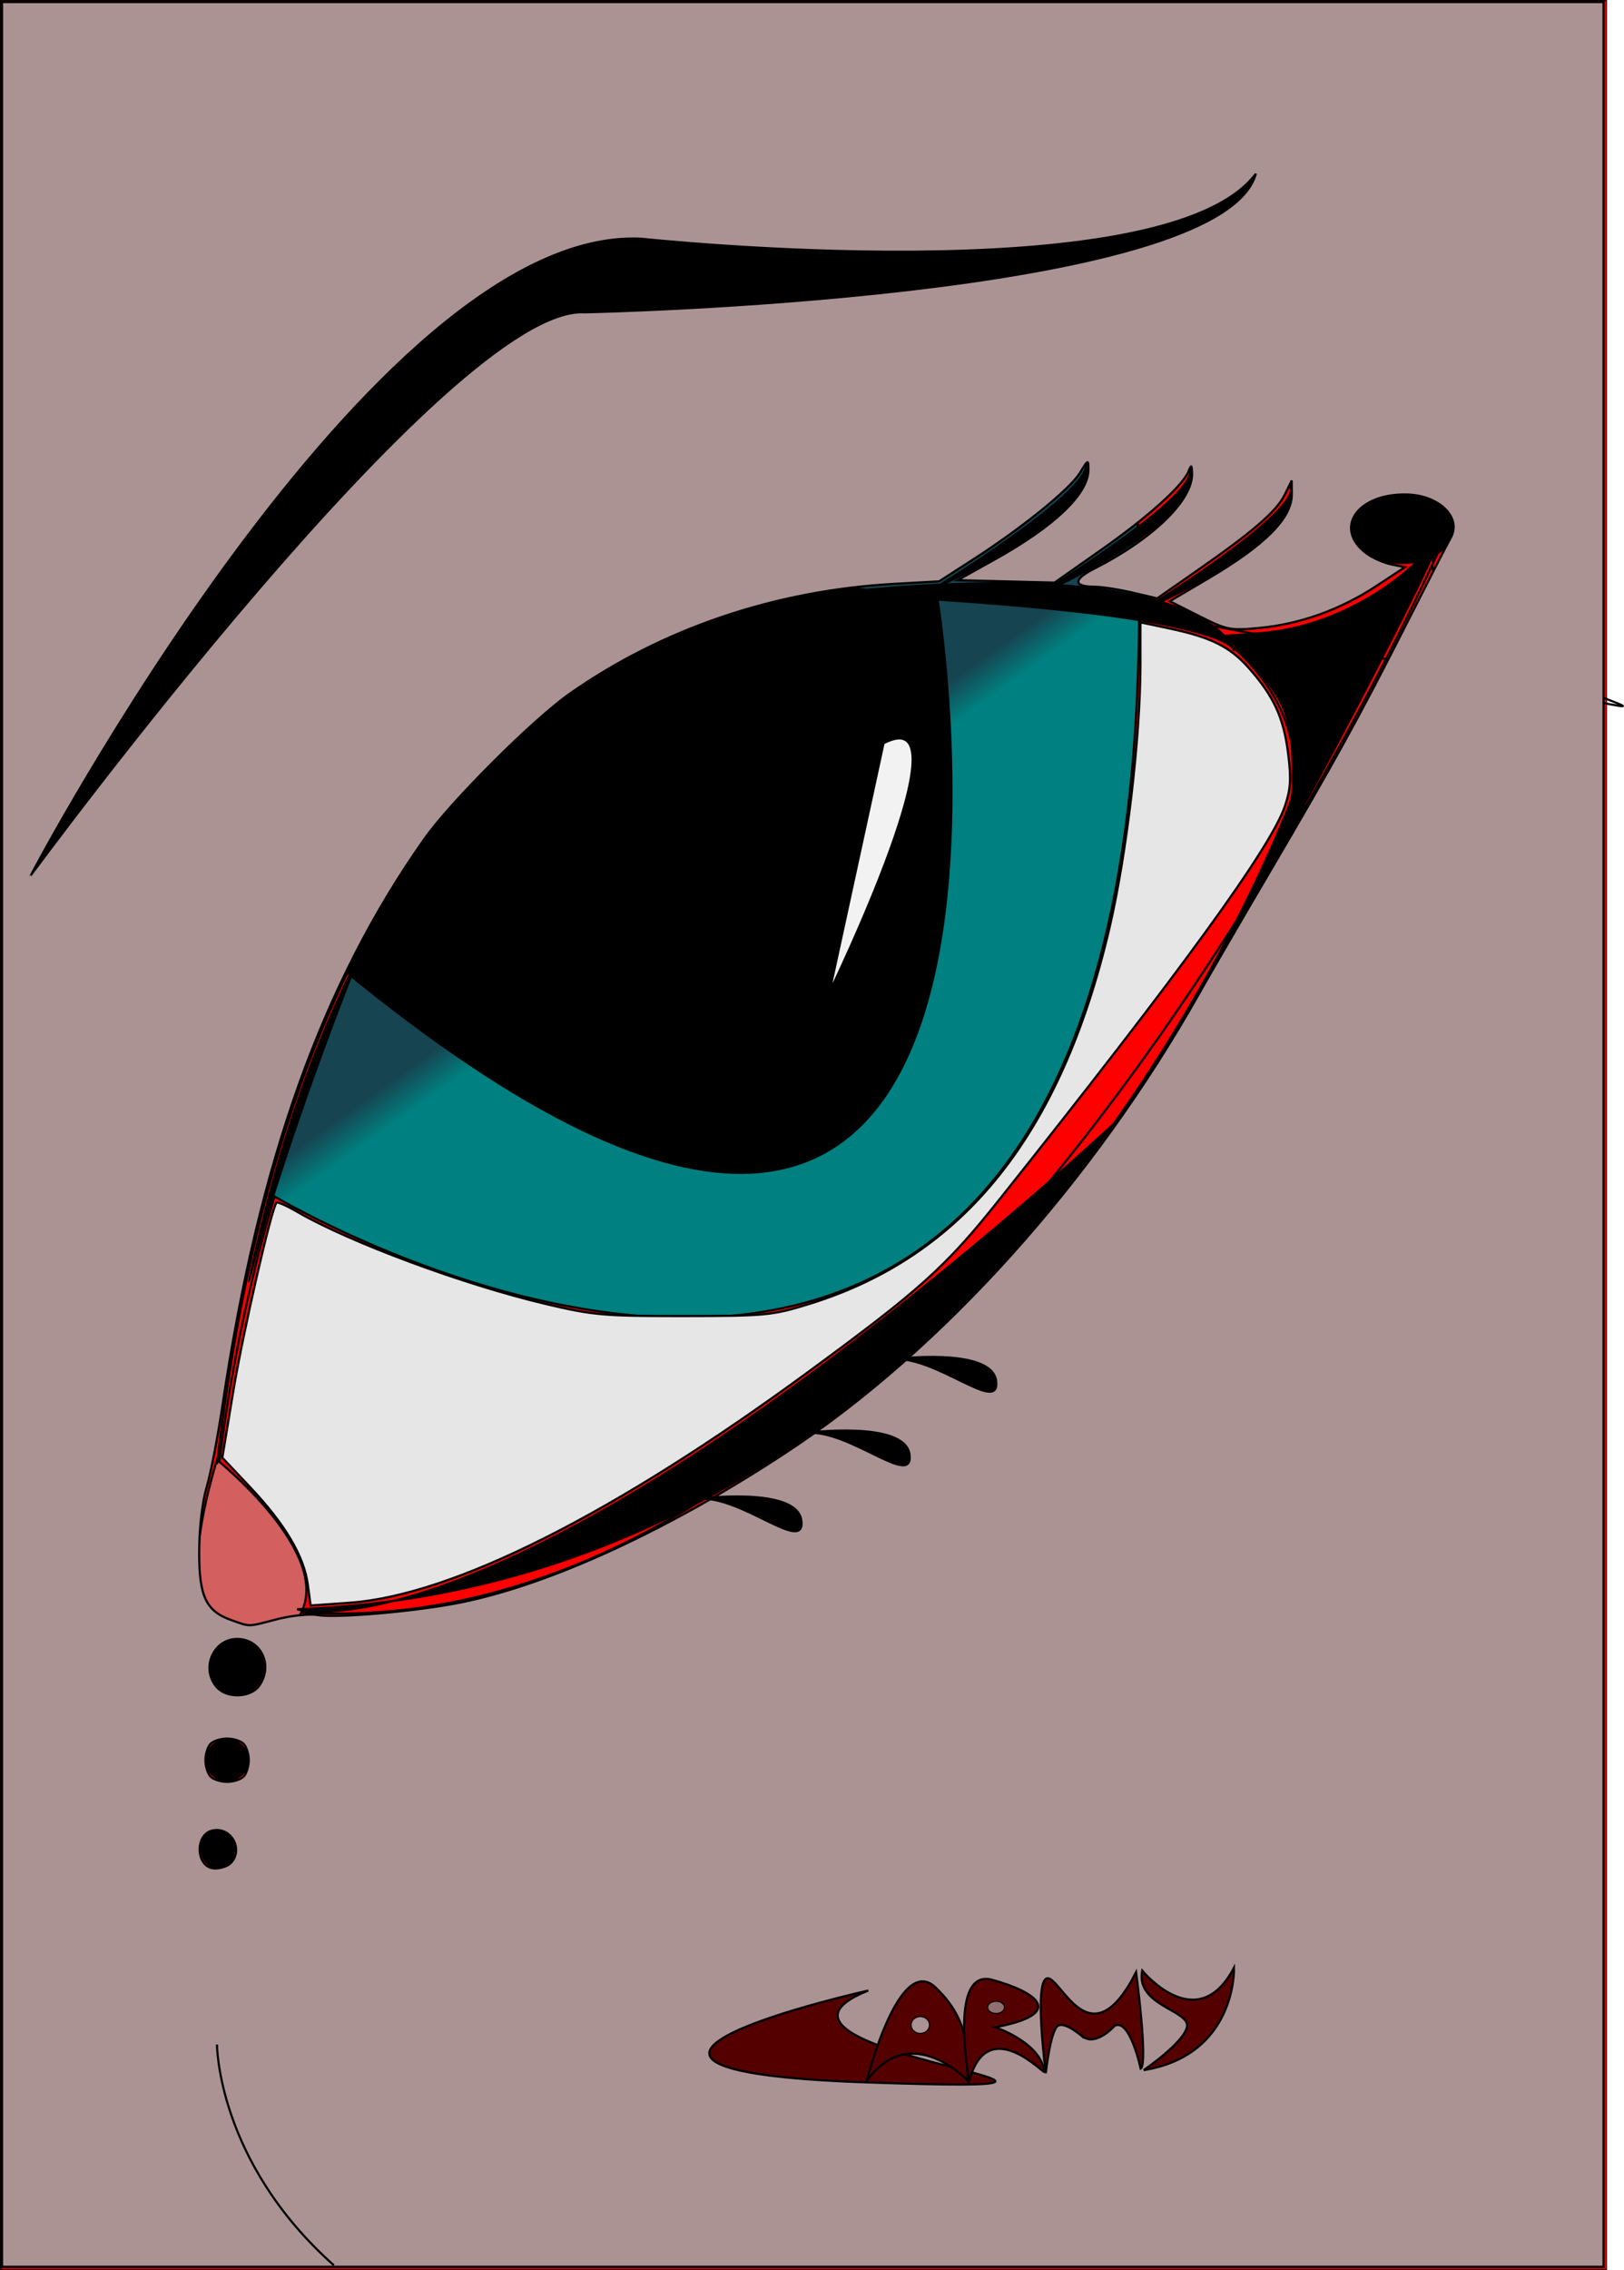 <?xml version="1.0" encoding="UTF-8" standalone="no"?>
<!-- Created with Inkscape (http://www.inkscape.org/) -->
<svg
    xmlns:inkscape="http://www.inkscape.org/namespaces/inkscape"
    xmlns:rdf="http://www.w3.org/1999/02/22-rdf-syntax-ns#"
    xmlns="http://www.w3.org/2000/svg"
    xmlns:cc="http://creativecommons.org/ns#"
    xmlns:dc="http://purl.org/dc/elements/1.1/"
    xmlns:sodipodi="http://sodipodi.sourceforge.net/DTD/sodipodi-0.dtd"
    id="svg2851"
    sodipodi:docname="_svgclean2.svg"
    inkscape:export-ydpi="90"
    inkscape:export-filename="C:\Documents and Settings\Usuario\eye.png"
    viewBox="0 0 757.98 1059.1"
    sodipodi:version="0.32"
    inkscape:export-xdpi="90"
    version="1.1"
    inkscape:output_extension="org.inkscape.output.svg.inkscape"
    inkscape:version="0.48.3.1 r9886"
  >
  <defs
      id="defs2853"
    >
    <filter
        id="filter3719"
        inkscape:collect="always"
        color-interpolation-filters="sRGB"
      >
      <feGaussianBlur
          id="feGaussianBlur3721"
          stdDeviation="2.868"
          inkscape:collect="always"
      />
    </filter
    >
    <filter
        id="filter3775"
        height="1.087"
        width="1.261"
        color-interpolation-filters="sRGB"
        y="-.044"
        x="-.131"
        inkscape:collect="always"
      >
      <feGaussianBlur
          id="feGaussianBlur3777"
          stdDeviation="2.165"
          inkscape:collect="always"
      />
    </filter
    >
    <filter
        id="filter3827"
        inkscape:collect="always"
        color-interpolation-filters="sRGB"
      >
      <feGaussianBlur
          id="feGaussianBlur3829"
          stdDeviation="7.803"
          inkscape:collect="always"
      />
    </filter
    >
    <linearGradient
        id="linearGradient3837"
        y2="290.71"
        gradientUnits="userSpaceOnUse"
        x2="482.85"
        y1="304.85"
        x1="492.95"
        inkscape:collect="always"
      >
      <stop
          id="stop3833"
          style="stop-color:#008080"
          offset="0"
      />
      <stop
          id="stop3835"
          style="stop-color:#164450"
          offset="1"
      />
    </linearGradient
    >
    <filter
        id="filter5007"
        height="1.611"
        width="1.915"
        color-interpolation-filters="sRGB"
        y="-.306"
        x="-.458"
        inkscape:collect="always"
      >
      <feGaussianBlur
          id="feGaussianBlur5009"
          stdDeviation="9.729"
          inkscape:collect="always"
      />
    </filter
    >
  </defs
  >
  <sodipodi:namedview
      id="base"
      bordercolor="#666666"
      inkscape:pageshadow="2"
      inkscape:window-y="0"
      pagecolor="#ffffff"
      inkscape:window-height="645"
      inkscape:window-maximized="0"
      inkscape:zoom="0.49497475"
      inkscape:window-x="0"
      showgrid="false"
      borderopacity="1.0"
      inkscape:current-layer="layer1"
      inkscape:cx="215.60409"
      inkscape:cy="541.04481"
      inkscape:window-width="674"
      inkscape:pageopacity="0.0"
      inkscape:document-units="px"
  />
  <g
      id="layer1"
      inkscape:label="Capa 1"
      inkscape:groupmode="layer"
      transform="translate(.253 -1.551)"
    >
    <rect
        id="rect2899"
        style="stroke:#000000;stroke-width:.505;fill:#ff0000"
        height="1058.6"
        width="749.53"
        y="1.804"
        x="0"
    />
    <path
        id="path2861"
        style="stroke:#000000;stroke-width:1px;fill:none"
        inkscape:connector-curvature="0"
        d="m96.975 747.3s6.065-539.43 442.44-458.61 70.71 34.34 137.38-42.43c0 0-248.5 577.81-579.82 501.04z"
    />
    <path
        id="path2863"
        style="filter:url(#filter5007);fill-rule:evenodd;stroke:#000000;stroke-width:1px;fill:#d35f5f"
        inkscape:connector-curvature="0"
        d="m101.02 682.65s50.5 40.4 40.4 68.69-72.73 38.38-40.4-68.69z"
    />
    <path
        id="path2865"
        style="stroke:#000000;stroke-width:1px;fill:none"
        inkscape:connector-curvature="0"
        d="m563.67 294.75s68.69 40.4 26.26 111.11"
    />
    <path
        id="path2867"
        style="stroke:#000000;stroke-width:1.02;fill:#000000"
        inkscape:connector-curvature="0"
        d="m603.14 362.76c0-25.9-3.28-34.41-20.4-52.91l-10.8-11.66 15.84-1.22c25.69-1.98 52.03-13.77 72.44-32.44 4.72-4.31 8.58-6.81 8.58-5.54 0 4.48-62.95 125.48-65.29 125.49-0.2 0-0.37-9.78-0.37-21.72z"
    />
    <path
        id="path2869"
        style="stroke:#000000;stroke-width:1px;fill:none"
        inkscape:connector-curvature="0"
        d="m569.73 298.79s-404.06-169.71-468.71 385.88"
    />
    <path
        id="path2871"
        style="stroke:#000000;stroke-width:.361;fill:#000000"
        inkscape:connector-curvature="0"
        d="m115.81 599.15c0.54-4.61 6.26-28.88 10.35-43.93 16-58.97 38.17-109.4 66.28-150.82 31.33-46.17 72.56-82.12 117.89-102.79 39.4-17.96 78.27-25.97 126.16-26 24.97-0.02 49.7 2.27 69.28 6.42 6.86 1.45 6.8 1.44-12.14-0.53-14.69-1.54-60.56-1.75-73.93-0.34-77.08 8.1-137.34 36.59-188.57 89.16-26.81 27.51-48.64 58.97-68.18 98.24-19.02 38.2-31.48 72.71-45.37 125.59-1.18 4.52-1.98 6.77-1.77 5z"
    />
    <path
        id="path2873"
        style="filter:url(#filter3827);fill-rule:evenodd;stroke:#000000;stroke-width:1px;fill:url(#linearGradient3837)"
        inkscape:connector-curvature="0"
        d="m127.28 559.41s400.02 240.41 404.06-266.68-282.84-115.16-404.06 266.68z"
    />
    <path
        id="path2875"
        style="filter:url(#filter3719);fill-rule:evenodd;stroke:#000000;stroke-width:1px;fill:#000000"
        inkscape:connector-curvature="0"
        d="m437.4 281.62s72.73 454.56-270.72 177.78 103.03-202.03 270.72-177.78z"
    />
    <path
        id="path2877"
        style="filter:url(#filter3775);fill-rule:evenodd;stroke:#000000;stroke-width:1px;fill:#f2f2f2"
        inkscape:connector-curvature="0"
        d="m386.89 464.45s66.67-137.38 25.25-116.16l-25.25 116.16z"
    />
    <path
        id="path2881"
        style="fill-rule:evenodd;stroke:#000000;stroke-width:1px;fill:#000000"
        inkscape:connector-curvature="0"
        d="m532.35 286.67s75.76-33.34 69.7-57.58v-1.01c6.06 12.12-69.7 58.59-69.7 58.59z"
    />
    <path
        id="path2883"
        style="fill-rule:evenodd;stroke:#000000;stroke-width:1px;fill:#000000"
        inkscape:connector-curvature="0"
        d="m485.21 278.59s75.76-33.34 69.7-57.58v-1.01c6.06 12.12-69.7 58.59-69.7 58.59z"
    />
    <path
        id="path2885"
        style="fill-rule:evenodd;stroke:#000000;stroke-width:1px;fill:#000000"
        inkscape:connector-curvature="0"
        d="m436.72 275.55s75.76-33.33 69.7-57.57v-1.01c6.06 12.12-69.7 58.58-69.7 58.58z"
    />
    <path
        id="path2887"
        sodipodi:rx="23.571428"
        sodipodi:ry="16.071428"
        style="stroke:#000000;stroke-width:.505;fill:#000000"
        sodipodi:type="arc"
        d="m677.86 248.43c0 8.876-10.553 16.071-23.571 16.071s-23.571-7.195-23.571-16.071c0-8.876 10.553-16.071 23.571-16.071s23.571 7.195 23.571 16.071z"
        sodipodi:cy="248.43361"
        sodipodi:cx="654.28571"
    />
    <path
        id="path2889"
        sodipodi:rx="12.5"
        sodipodi:ry="12.857142"
        style="stroke:#000000;stroke-width:.505;fill:#000000"
        sodipodi:type="arc"
        d="m122.86 779.51c0 7.101-5.596 12.857-12.5 12.857s-12.5-5.756-12.5-12.857c0-7.101 5.596-12.857 12.5-12.857s12.5 5.756 12.5 12.857z"
        sodipodi:cy="779.50507"
        sodipodi:cx="110.35714"
    />
    <path
        id="path2891"
        sodipodi:rx="10"
        sodipodi:ry="9.6428576"
        style="stroke:#000000;stroke-width:.505;fill:#000000"
        sodipodi:type="arc"
        d="m115.71 822.72c0 5.326-4.477 9.643-10 9.643s-10-4.317-10-9.643 4.477-9.643 10-9.643 10 4.317 10 9.643z"
        sodipodi:cy="822.7193"
        sodipodi:cx="105.71429"
    />
    <path
        id="path2893"
        sodipodi:rx="7.8571429"
        sodipodi:ry="8.9285717"
        style="stroke:#000000;stroke-width:.505;fill:#000000"
        sodipodi:type="arc"
        d="m109.29 864.15c0 4.931-3.518 8.929-7.857 8.929s-7.857-3.998-7.857-8.929 3.518-8.929 7.857-8.929c4.339 0 7.857 3.997 7.857 8.929z"
        sodipodi:cy="864.14789"
        sodipodi:cx="101.42857"
    />
    <path
        id="path2895"
        style="fill-rule:evenodd;stroke:#000000;stroke-width:1px;fill:#000000"
        inkscape:connector-curvature="0"
        d="m138.39 752.35s79.8 24.24 305.07-160.62 166.67-205.06 160.61-221.22c0 0-132.33 369.72-465.68 381.84z"
    />
    <path
        id="path2897"
        style="fill-rule:evenodd;stroke:#000000;stroke-width:1px;fill:#000000"
        inkscape:connector-curvature="0"
        d="m575.71 305.22s2.86-17.86-184.28-26.43l-0.72-0.71c174.29-18.57 185 27.14 185 27.14z"
    />
    <path
        id="path2901"
        style="stroke:#000000;stroke-width:1.02;fill:#e6e6e6"
        inkscape:connector-curvature="0"
        d="m143.39 740.72c-1.76-13.11-10.61-28.05-26.7-45.11l-13.19-13.98 5.11-30.95c4.51-27.34 17.91-85.76 20.2-88.04 0.47-0.47 4.79 1.43 9.6 4.23 24.6 14.3 77.63 33.97 116.12 43.06 22.09 5.22 27.06 5.66 64.35 5.62 38.35-0.04 41.32-0.32 58.49-5.62 72.01-22.22 117.61-79.2 140.11-175.07 8.07-34.39 14.54-89.27 14.54-123.34v-19.6l12.88 2.7c20.03 4.19 28.91 8.59 37.87 18.75 11.6 13.17 16.13 23.08 18.22 39.9 1.46 11.72 1.17 16.48-1.49 24.28-6.6 19.47-48.01 76.48-133.65 184.06-24.59 30.89-36.64 41.73-89.06 80.14-90.44 66.28-165.74 104.14-213.96 107.56l-18.11 1.28-1.33-9.87z"
    />
    <path
        id="path2903"
        style="stroke:#000000;stroke-width:1.02;fill:#ac9393"
        inkscape:connector-curvature="0"
        d="m0.679 530.83v-528.31l373.76-0.002h373.75v1056.6h-747.51l-0.001-528.27zm106.67 340.02c6.09-6.09 0.69-16.68-7.85-15.41-9.187 1.36-8.527 17.83 0.71 17.83 2.6 0 5.81-1.09 7.14-2.42zm6.06-40.41c1.34-1.33 2.43-4.79 2.43-7.68s-1.09-6.34-2.43-7.68c-1.33-1.33-4.79-2.42-7.68-2.42-2.88 0-6.339 1.09-7.672 2.42-1.334 1.34-2.425 4.79-2.425 7.68s1.091 6.35 2.425 7.68c1.333 1.33 4.792 2.42 7.672 2.42 2.89 0 6.35-1.09 7.68-2.42zm7.36-42.47c6.63-9.46 0.79-21.78-10.33-21.78-11.251 0-17.137 14.07-9.44 22.57 4.8 5.31 15.81 4.87 19.77-0.79zm8.25-30.97c6.65-1.73 15.18-2.6 19.11-1.94 9.25 1.53 47.21-1.87 67.42-6.04 42.1-8.7 97.2-34.21 151.81-70.3 72.22-47.7 142.72-126.11 192.02-213.55 5.33-9.45 19.84-34.45 32.26-55.56 30.69-52.18 42.35-73.31 64.18-116.26 10.25-20.17 19.69-38.53 20.98-40.81 5.42-9.51-5.43-20.09-20.82-20.3-22.97-0.32-33.9 15.97-18.45 27.5 2.8 2.09 7.99 4.39 11.52 5.12l6.43 1.31-13.47 8.86c-16.67 10.96-35.55 17.72-54.45 19.49-13.71 1.28-15.12 1-28.14-5.56l-13.71-6.91 17.9-10.56c26.82-15.82 39.16-28.27 39.07-39.43l-0.04-6.3-3.26 6.61c-3.8 7.72-14.68 17.13-40.72 35.26l-18.83 13.1-11.48-2.7c-6.32-1.49-14.38-2.72-17.93-2.74-9.76-0.05-9.84-3.41-0.19-8.31 27.77-14.1 46.27-32.1 45.89-44.65-0.12-3.96-0.36-4.11-1.58-1-2.67 6.77-18.75 21.25-40.74 36.69l-21.86 15.35-22.63-0.57-22.62-0.57 17.07-9.5c28.17-15.67 43.98-30.77 43.99-42.02 0.01-4.9-0.11-4.86-3.94 1.42-4.61 7.57-26.75 25.54-49.63 40.27l-16.1 10.38-21.47 1.2c-55.33 3.11-108.16 21.07-151.19 51.4-17.12 12.07-55.26 50.17-67.42 67.36-47.86 67.66-77.48 150.59-94.36 264.13-2.21 14.88-5.545 32.15-7.413 38.39-2.054 6.85-3.443 18.66-3.511 29.86-0.13 21.26 3.101 28.12 15.224 32.37 8.83 3.09 7.19 3.13 21.08-0.49z"
    />
    <path
        id="path2905"
        style="stroke:#000000;stroke-width:1px;fill:none"
        inkscape:connector-curvature="0"
        d="m101.02 955.39s0 54.51 54.54 103.01"
    />
    <path
        id="path2907"
        style="fill-rule:evenodd;stroke:#000000;stroke-width:1px;fill:#000000"
        inkscape:connector-curvature="0"
        d="m585.89 82.616c-42.43 56.564-286.88 30.304-286.88 30.304-125.26-6.06-284.87 296.99-284.87 296.99 0.002 0 195.97-266.69 258.6-262.64 0 0 296.99-6.07 313.15-64.654z"
    />
    <path
        id="path2909"
        style="fill-rule:evenodd;stroke:#000000;stroke-width:1px;fill:#000000"
        inkscape:connector-curvature="0"
        d="m325.27 700.83s46.47-6.06 48.49 10.1-28.29-12.12-48.49-10.1z"
    />
    <path
        id="path2911"
        style="fill-rule:evenodd;stroke:#000000;stroke-width:1px;fill:#000000"
        inkscape:connector-curvature="0"
        d="m375.78 670.07s46.46-6.06 48.48 10.1-28.28-12.12-48.48-10.1z"
    />
    <path
        id="path2913"
        style="fill-rule:evenodd;stroke:#000000;stroke-width:1px;fill:#000000"
        inkscape:connector-curvature="0"
        d="m416.18 635.73s46.47-6.07 48.49 10.1-28.28-12.12-48.49-10.1z"
    />
    <path
        id="path2915"
        style="fill-rule:evenodd;stroke:#000000;stroke-width:1px;fill:#550000"
        inkscape:connector-curvature="0"
        d="m405 930.22s-166.43 37.14-0.71 42.86-72.15-13.57 0.71-42.86z"
    />
    <path
        id="path2917"
        style="fill-rule:evenodd;stroke:#000000;stroke-width:1px;fill:#550000"
        inkscape:connector-curvature="0"
        d="m404.29 972.36s15-60 32.14-43.57 14.28 31.43 15 43.57c0 0-26.43-28.57-47.14 0z"
    />
    <path
        id="path2919"
        sodipodi:rx="4.2857141"
        sodipodi:ry="3.9285715"
        style="stroke:#000000;stroke-width:.505;fill:#ac9393"
        sodipodi:type="arc"
        d="m433.57 946.29c0 2.17-1.919 3.929-4.286 3.929s-4.286-1.759-4.286-3.929 1.919-3.929 4.286-3.929 4.286 1.759 4.286 3.929z"
        sodipodi:cy="946.29077"
        sodipodi:cx="429.28571"
    />
    <path
        id="path2921"
        style="fill-rule:evenodd;stroke:#000000;stroke-width:1px;fill:#550000"
        inkscape:connector-curvature="0"
        d="m452.14 972.36s-10-52.85 10.72-47.14 35 15.71 1.43 22.14c0 0 21.42 7.15 22.85 20.72 0.72 2.14-26.43-27.86-35 4.28z"
    />
    <path
        id="path2923"
        sodipodi:rx="3.9285715"
        sodipodi:ry="2.8571429"
        style="stroke:#000000;stroke-width:.505;fill:#916f6f"
        sodipodi:type="arc"
        d="m468.57 938.08c0 1.578-1.759 2.857-3.929 2.857s-3.929-1.279-3.929-2.857c0-1.578 1.759-2.857 3.929-2.857s3.929 1.279 3.929 2.857z"
        sodipodi:cy="938.07648"
        sodipodi:cx="464.64285"
    />
    <path
        id="path2925"
        style="fill-rule:evenodd;stroke:#000000;stroke-width:1px;fill:#550000"
        inkscape:connector-curvature="0"
        d="m487.86 968.79s-5.72-43.57 0.71-44.28 20 39.28 41.43-2.86c0 0 5.71 42.86 2.14 45 0 0-5-23.57-12.14-20 0 0-10 11.43-16.43 3.57l2.14 2.14s-8.57-7.85-12.14-5.71-5.71 22.14-5.71 22.14z"
    />
    <path
        id="path2927"
        style="fill-rule:evenodd;stroke:#000000;stroke-width:1px;fill:#550000"
        inkscape:connector-curvature="0"
        d="m533.57 967.36s22.86-15.71 20-22.14-23.57-9.29-20.71-24.29c0 0 25.71 31.43 42.85-1.42 0 0 1.43 40.71-42.14 47.85z"
    />
  </g
  >
</svg
>
